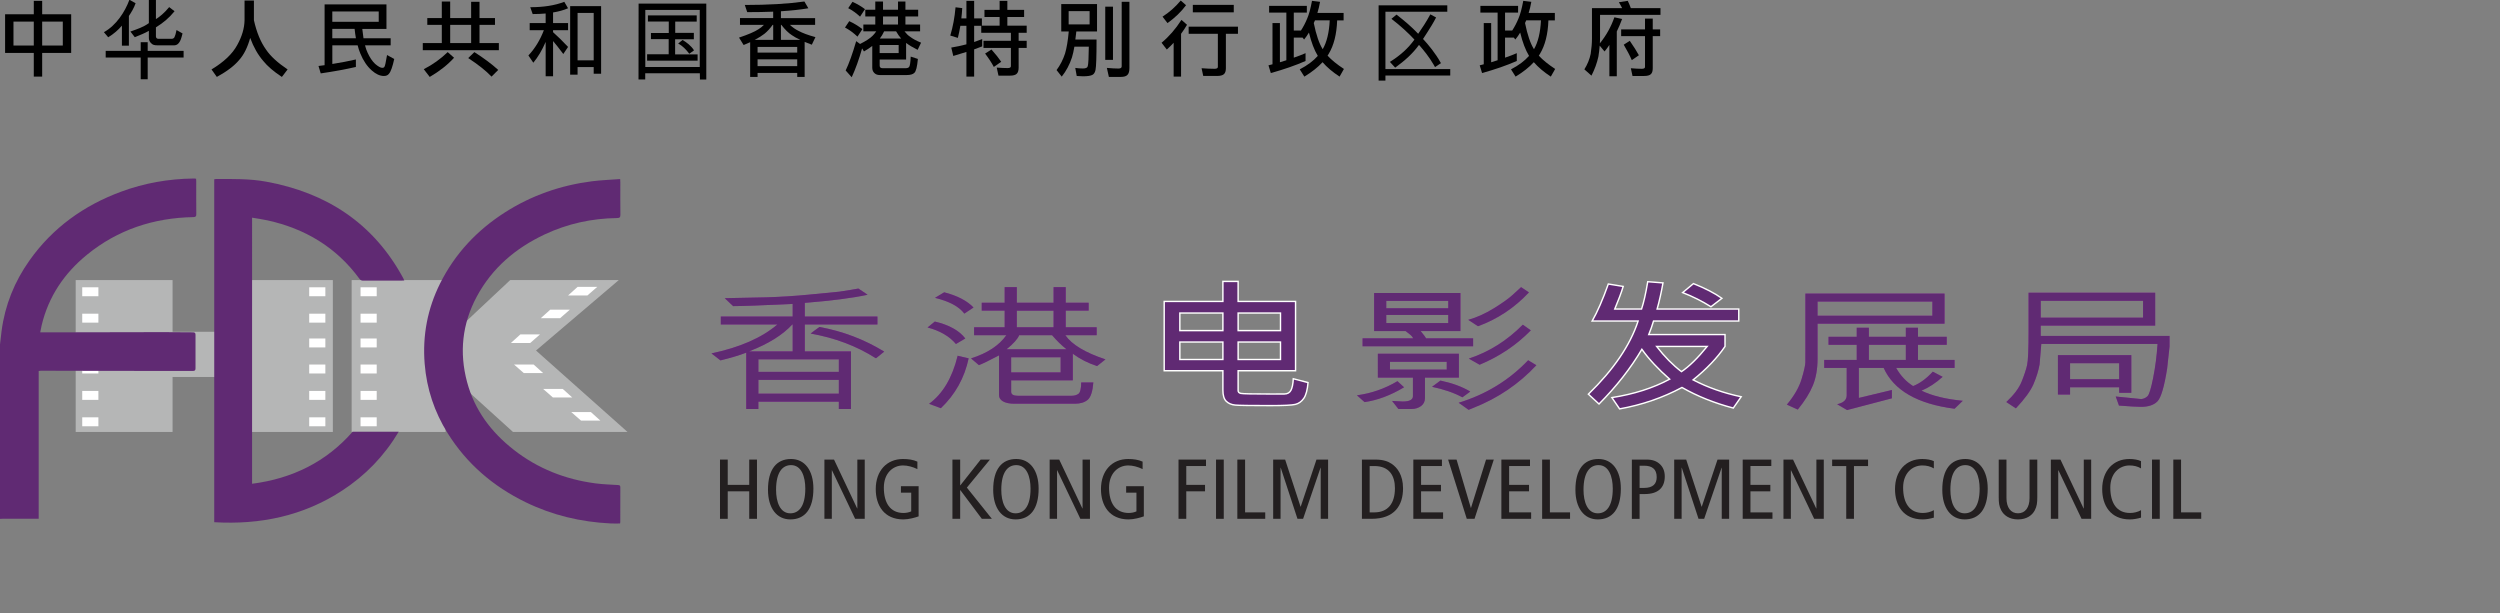 <?xml version="1.0" encoding="utf-8"?>
<!-- Generator: Adobe Illustrator 16.0.0, SVG Export Plug-In . SVG Version: 6.00 Build 0)  -->
<!DOCTYPE svg PUBLIC "-//W3C//DTD SVG 1.1//EN" "http://www.w3.org/Graphics/SVG/1.1/DTD/svg11.dtd">
<svg version="1.1" id="Layer_1" xmlns="http://www.w3.org/2000/svg" xmlns:xlink="http://www.w3.org/1999/xlink" x="0px" y="0px"
	 width="350.334px" height="85.949px" viewBox="0 0 350.334 85.949" enable-background="new 0 0 350.334 85.949"
	 xml:space="preserve">
<rect x="0" y="0" width="350.334" height="85.949" fill="#808080" stroke="none"/>
<pattern  x="-122.333" y="463.475" width="50.451" height="50.451" patternUnits="userSpaceOnUse" id="Pantone_2623C" viewBox="1 -51.451 50.451 50.451" overflow="visible">
	<g>
		<polygon fill="none" points="1,-1 51.451,-1 51.451,-51.451 1,-51.451 		"/>
		<polygon fill="#602A73" points="51.451,-1 1,-1 1,-51.451 51.451,-51.451 		"/>
	</g>
</pattern>
<path d="M0.714,1.995h4.021V0.12H5.91v1.875h4.064v5.42H5.909v3.32H4.734v-3.32h-4.02V1.995z M4.734,6.376V3.031H1.888v3.345H4.734z
	 M8.8,6.376V3.031H5.909v3.345H8.8z"/>
<path d="M35.582,2.829c0.376,1.694,0.947,3.076,1.717,4.146c0.61,0.902,1.611,1.82,3.004,2.755l-0.802,1.05
	c-1.146-0.753-2.01-1.494-2.6-2.225c-0.761-0.883-1.374-1.961-1.841-3.241c-0.376,1.34-0.892,2.372-1.547,3.095
	c-0.677,0.813-1.72,1.604-3.128,2.371L29.64,9.73c1.731-1.039,2.935-2.18,3.604-3.422c0.663-1.188,1.005-2.351,1.026-3.479V0.073
	h1.312V2.829z"/>
<path d="M54.156,0.616v3.435h-3.388c0.053,0.489,0.109,0.926,0.169,1.31h3.808v0.994h-3.593c0.1,0.398,0.216,0.738,0.352,1.018
	c0.309,0.678,0.662,1.205,1.062,1.58c0.431,0.368,0.766,0.555,1.005,0.555c0.145,0,0.241-0.045,0.294-0.137
	c0.083-0.091,0.207-0.645,0.373-1.66l1.007,0.554c-0.241,1.106-0.489,1.799-0.745,2.077c-0.151,0.203-0.386,0.306-0.7,0.306
	c-0.558,0-1.125-0.26-1.706-0.778c-0.663-0.588-1.197-1.383-1.604-2.384c-0.143-0.339-0.267-0.715-0.372-1.129h-3.547v2.608
	c1.19-0.188,2.289-0.399,3.3-0.633v1.051c-1.433,0.33-3.072,0.632-4.926,0.902l-0.314-1.039c0.294-0.037,0.58-0.076,0.856-0.113
	V0.618h8.671V0.616z M46.567,3.056h6.505V1.609h-6.505V3.056z M49.876,5.359c-0.075-0.414-0.135-0.851-0.183-1.31h-3.128v1.31
	H49.876z"/>
<path d="M59.878,2.536h2.033V0.21h1.174v2.326h2.936V0.255h1.175v2.281h2.168v0.949h-2.168v2.553h2.71v0.993H59.246V6.038h2.666
	V3.485h-2.033L59.878,2.536L59.878,2.536z M62.736,7.302l0.894,0.791c-0.903,0.994-2.041,1.89-3.411,2.688l-0.835-1.084
	C60.631,9.057,61.75,8.259,62.736,7.302z M63.086,6.038h2.936V3.485h-2.936V6.038z M66.474,7.302
	c1.325,0.844,2.439,1.675,3.343,2.496l-0.938,0.938c-0.753-0.798-1.841-1.664-3.264-2.598L66.474,7.302z"/>
<path d="M79.075,0.255l0.529,0.901c-0.603,0.265-1.303,0.46-2.101,0.589v1.489h2.101v0.994h-2.101v0.283
	c0.69,0.616,1.393,1.306,2.101,2.065L78.938,7.57c-0.58-0.774-1.058-1.382-1.434-1.817v4.936h-1.039V5.876
	c-0.497,1.152-1.073,2.123-1.729,2.914l-0.688-1.016c0.926-0.994,1.647-2.176,2.168-3.546h-1.988V3.234h2.236V1.891
	c-0.572,0.053-1.179,0.079-1.818,0.079l-0.339-0.96C76.184,1.012,77.772,0.76,79.075,0.255z M84.235,0.864v9.465h-1.039V9.402
	h-2.259v1.062h-1.039v-9.6H84.235z M80.938,8.454h2.259V1.813h-2.259V8.454z"/>
<path d="M112.723,0.21l0.553,0.949c-1.099,0.188-2.379,0.326-3.84,0.418v0.959h4.789v0.948h-3.546
	c0.438,0.386,0.839,0.663,1.208,0.835c0.565,0.311,1.359,0.604,2.383,0.883l-0.508,1.062c-0.369-0.144-0.704-0.275-1.005-0.396
	v4.911h-1.039v-0.563h-5.556v0.563h-1.039V5.913c-0.293,0.135-0.601,0.268-0.915,0.396l-0.646-1.039
	c1.28-0.429,2.186-0.817,2.71-1.163c0.278-0.166,0.538-0.373,0.779-0.621h-3.354V2.536h4.651V1.635
	c-1.122,0.045-2.334,0.067-3.637,0.067l-0.339-1.006C107.659,0.695,110.441,0.534,112.723,0.21z M105.766,5.585h2.586V3.483h-0.079
	c-0.347,0.497-0.729,0.915-1.15,1.253C106.752,5.024,106.3,5.308,105.766,5.585z M106.161,7.37h5.556V6.579h-5.556V7.37z
	 M106.161,9.268h5.556V8.318h-5.556V9.268z M109.436,5.585h2.71c-0.474-0.217-0.866-0.438-1.174-0.654
	c-0.475-0.301-0.968-0.783-1.479-1.445h-0.059L109.436,5.585L109.436,5.585z"/>
<path d="M119.009,2.966c0.67,0.309,1.284,0.682,1.841,1.117l-0.688,1.051c-0.565-0.535-1.148-0.961-1.75-1.276L119.009,2.966z
	 M119.981,5.767l0.542,0.395c0.82-0.414,1.4-0.791,1.739-1.129c0.188-0.181,0.365-0.396,0.531-0.644h-1.809V3.439h1.673V2.311h-1.4
	V1.361h1.4V0.21h1.084v1.151h2.101V0.21h1.039v1.151h1.785V2.31h-1.785v1.129h2.056v0.949h-2.189
	c0.271,0.347,0.525,0.595,0.768,0.746c0.369,0.293,0.888,0.576,1.558,0.847l-0.483,1.005c-0.678-0.339-1.216-0.663-1.615-0.971
	v2.326h-3.704v0.856c0,0.241,0.136,0.361,0.407,0.361h3.229c0.22,0,0.377-0.054,0.476-0.158c0.12-0.104,0.199-0.594,0.237-1.468
	l1.005,0.327c-0.1,1.106-0.266,1.758-0.497,1.952c-0.196,0.203-0.559,0.307-1.084,0.307h-3.763c-0.314,0-0.566-0.094-0.756-0.282
	c-0.194-0.188-0.294-0.437-0.294-0.745v-3.05c-0.339,0.265-0.727,0.521-1.163,0.769l-0.26-0.43
	c-0.437,1.545-0.922,2.893-1.457,4.045l-0.847-0.949C118.968,8.921,119.461,7.551,119.981,5.767z M119.461,0.255
	c0.64,0.285,1.223,0.629,1.75,1.026l-0.689,1.052c-0.535-0.498-1.088-0.894-1.66-1.188L119.461,0.255z M123.267,6.309v1.129h2.665
	V6.309H123.267z M123.29,5.404h2.993c-0.241-0.271-0.479-0.61-0.713-1.017H123.9C123.719,4.779,123.516,5.118,123.29,5.404z
	 M123.741,3.439h2.101V2.311h-2.101V3.439z"/>
<path d="M133.903,1.022l0.938,0.113c-0.03,0.52-0.072,1.001-0.124,1.445h0.711V0.12h1.084v2.461h1.084v1.017h2.484v-1.22h-2.123
	V1.384h2.123V0.118h1.084v1.266h2.349v0.994h-2.349v1.22h2.71v0.994h-1.129v1.129h1.129v0.993h-1.129V9.47
	c0,0.414-0.092,0.703-0.271,0.869c-0.173,0.174-0.489,0.261-0.948,0.261h-1.604l-0.249-1.129c0.625,0.045,1.137,0.067,1.536,0.067
	c0.301,0,0.452-0.086,0.452-0.261V6.714h-3.842V5.722h3.842v-1.13h-4.156V3.62h-0.994v2.27c0.384-0.128,0.761-0.268,1.129-0.417
	v1.026c-0.361,0.144-0.738,0.282-1.129,0.418v3.816h-1.084V7.277c-0.58,0.188-1.193,0.376-1.841,0.565l-0.282-1.176
	c0.73-0.121,1.438-0.271,2.123-0.453V3.616h-0.847c-0.105,0.625-0.224,1.19-0.352,1.694l-1.062-0.328
	C133.537,3.751,133.782,2.431,133.903,1.022z M138.939,6.94c0.587,0.663,1.042,1.235,1.367,1.717l-1.039,0.723
	c-0.286-0.549-0.691-1.174-1.22-1.875L138.939,6.94z"/>
<path d="M148.716,0.571h5.014v3.84h-2.9c-0.038,0.406-0.083,0.782-0.138,1.129h2.972c0,2.401-0.051,3.824-0.147,4.27
	c-0.075,0.346-0.218,0.57-0.429,0.678c-0.241,0.137-0.688,0.203-1.333,0.203c-0.249,0-0.538-0.015-0.87-0.045l-0.203-1.129
	c0.354,0.052,0.715,0.079,1.084,0.079c0.399,0,0.622-0.109,0.667-0.328c0.083-0.286,0.132-1.197,0.147-2.731h-2.021
	c-0.098,0.578-0.211,1.078-0.339,1.502c-0.324,1-0.802,1.899-1.435,2.697L148.06,9.82c0.512-0.685,0.907-1.457,1.188-2.313
	c0.231-0.775,0.404-1.809,0.52-3.096h-1.05L148.716,0.571L148.716,0.571z M152.691,3.417V1.563h-2.937v1.854H152.691z
	 M154.882,0.933h1.084v7.454h-1.084V0.933z M157.051,10.78h-1.66l-0.282-1.265c0.662,0.06,1.204,0.09,1.626,0.09
	c0.303,0,0.452-0.103,0.452-0.305V0.255h1.084v9.261c0,0.467-0.09,0.791-0.271,0.971C157.826,10.683,157.51,10.78,157.051,10.78z"/>
<path d="M165.563,2.784l0.779,0.689c-0.256,0.438-0.535,0.857-0.836,1.265v5.997h-1.039V5.991c-0.301,0.332-0.621,0.648-0.959,0.949
	l-0.734-0.949C163.813,5.134,164.742,4.064,165.563,2.784z M165.461,0.075l0.745,0.654c-0.687,0.926-1.553,1.762-2.599,2.507
	l-0.698-0.903C163.857,1.73,164.708,0.978,165.461,0.075z M166.568,3.733h6.912v1.005h-1.692v4.822c0,0.399-0.096,0.678-0.282,0.836
	c-0.183,0.166-0.512,0.249-0.994,0.249h-1.897l-0.235-1.084c0.729,0.053,1.333,0.079,1.807,0.079c0.316,0,0.476-0.086,0.476-0.261
	V4.737h-4.09L166.568,3.733L166.568,3.733z M167.155,0.685h5.737v1.039h-5.737V0.685z"/>
<path d="M177.847,0.819h5.286v0.949h-1.83v2.507h1.005c0.346-0.534,0.64-1.099,0.881-1.694c0.241-0.549,0.463-1.371,0.667-2.461
	l1.129,0.135c-0.098,0.564-0.222,1.084-0.373,1.561h3.672v1.039h-0.903c-0.068,1.936-0.463,3.501-1.188,4.698
	c-0.053,0.09-0.104,0.173-0.156,0.249c0.557,0.603,1.319,1.224,2.292,1.861l-0.61,1.073c-0.986-0.647-1.781-1.321-2.383-2.021
	c-0.648,0.707-1.499,1.381-2.552,2.021l-0.646-1.017c1.069-0.557,1.913-1.186,2.53-1.887c-0.497-0.819-0.911-1.907-1.242-3.265
	c-0.203,0.341-0.429,0.663-0.678,0.972l-0.214-0.271h-1.231v2.813c0.58-0.194,1.129-0.405,1.648-0.631v1.096
	c-1.408,0.617-3.03,1.182-4.867,1.692l-0.328-1.084c0.196-0.045,0.384-0.094,0.563-0.146V3.237h1.039v5.489
	c0.316-0.09,0.618-0.185,0.904-0.283V1.77h-2.417L177.847,0.819L177.847,0.819z M184.104,3.226c0.338,1.664,0.756,2.887,1.253,3.67
	c0.572-0.986,0.899-2.334,0.982-4.043h-2.066c-0.053,0.12-0.104,0.236-0.156,0.35L184.104,3.226z"/>
<path d="M207.452,0.819h5.284v0.949h-1.828v2.507h1.005c0.346-0.534,0.64-1.099,0.881-1.694c0.241-0.549,0.463-1.371,0.667-2.461
	l1.129,0.135c-0.098,0.564-0.222,1.084-0.373,1.561h3.67v1.039h-0.903c-0.066,1.936-0.463,3.501-1.186,4.698
	c-0.053,0.09-0.105,0.173-0.158,0.249c0.557,0.603,1.321,1.224,2.292,1.861l-0.61,1.073c-0.984-0.647-1.779-1.321-2.383-2.021
	c-0.646,0.707-1.499,1.381-2.552,2.021l-0.644-1.017c1.067-0.557,1.911-1.186,2.528-1.887c-0.497-0.819-0.911-1.907-1.242-3.265
	c-0.201,0.341-0.429,0.663-0.678,0.972l-0.214-0.271h-1.229v2.813c0.578-0.194,1.129-0.405,1.646-0.631v1.096
	c-1.408,0.617-3.03,1.182-4.867,1.692l-0.328-1.084c0.196-0.045,0.386-0.094,0.565-0.146V3.237h1.039v5.489
	c0.314-0.09,0.618-0.185,0.904-0.283V1.77h-2.417L207.452,0.819L207.452,0.819z M213.708,3.226c0.338,1.664,0.756,2.887,1.253,3.67
	c0.572-0.986,0.897-2.334,0.98-4.043h-2.064c-0.053,0.12-0.106,0.236-0.158,0.35L213.708,3.226z"/>
<path d="M228.104,0.12c0.15,0.31,0.293,0.647,0.431,1.018h4.154v0.947h-8.47v3.32c0,0.227-0.008,0.448-0.023,0.666
	c0.891-1.099,1.566-2.314,2.033-3.646l1.084,0.235c-0.241,0.642-0.488,1.226-0.746,1.75v6.279h-1.039V6.298
	c-0.226,0.339-0.45,0.644-0.678,0.914l-0.678-0.813c-0.038,0.504-0.098,1.015-0.181,1.524c-0.196,0.902-0.521,1.796-0.973,2.677
	l-0.994-0.881c0.431-0.687,0.725-1.404,0.883-2.157c0.118-0.773,0.181-1.494,0.181-2.157V1.136h4.224
	c-0.143-0.293-0.293-0.568-0.452-0.824L228.104,0.12z M227.178,4.118h3.343V2.604h1.084v1.514h1.039v0.948h-1.039v4.495
	c0,0.398-0.09,0.678-0.271,0.836c-0.173,0.166-0.49,0.249-0.949,0.249h-1.615l-0.235-1.084c0.625,0.054,1.137,0.079,1.534,0.079
	c0.303,0,0.452-0.086,0.452-0.26V5.067h-3.343V4.118L227.178,4.118z M228.387,5.721c0.542,0.782,0.967,1.457,1.276,2.021
	l-0.994,0.689c-0.271-0.633-0.647-1.355-1.129-2.168L228.387,5.721z"/>
<g>
	<polyline fill="#B5B6B6" points="71.494,39.249 86.712,39.249 75.115,49.121 87.936,60.531 71.885,60.531 60.141,49.892 	"/>
	<g>
		<polygon fill="#FFFFFF" points="82.318,41.401 79.61,41.401 80.938,40.204 83.69,40.204 		"/>
		<polygon fill="#FFFFFF" points="78.483,44.594 75.775,44.594 77.103,43.396 79.854,43.396 		"/>
		<polygon fill="#FFFFFF" points="74.299,48.063 71.591,48.063 72.918,46.865 75.67,46.865 		"/>
	</g>
	<g>
		<polygon fill="#FFFFFF" points="73.403,52.28 76.111,52.28 74.783,51.083 72.031,51.083 		"/>
		<polygon fill="#FFFFFF" points="77.482,55.701 80.19,55.701 78.862,54.504 76.111,54.504 		"/>
		<polygon fill="#FFFFFF" points="81.422,58.94 84.13,58.94 82.802,57.744 80.05,57.744 		"/>
	</g>
	<rect x="10.606" y="39.249" fill="#B5B6B6" width="13.576" height="21.282"/>
	<rect x="35.233" y="39.249" fill="#B5B6B6" width="11.411" height="21.282"/>
	<rect x="49.277" y="39.249" fill="#B5B6B6" width="13.164" height="21.282"/>
	<rect x="17.946" y="46.492" fill="#B5B6B6" width="13.576" height="6.335"/>
	<g>
		<rect x="11.524" y="40.259" fill="#FFFFFF" width="2.264" height="1.253"/>
		<rect x="11.524" y="43.959" fill="#FFFFFF" width="2.264" height="1.253"/>
		<rect x="11.524" y="51.083" fill="#FFFFFF" width="2.264" height="1.254"/>
		<rect x="11.524" y="58.481" fill="#FFFFFF" width="2.264" height="1.254"/>
		<rect x="11.524" y="54.783" fill="#FFFFFF" width="2.264" height="1.253"/>
	</g>
	<g>
		<rect x="43.331" y="40.259" fill="#FFFFFF" width="2.263" height="1.253"/>
		<rect x="43.331" y="43.959" fill="#FFFFFF" width="2.263" height="1.253"/>
		<rect x="43.331" y="47.434" fill="#FFFFFF" width="2.263" height="1.252"/>
		<rect x="43.331" y="51.083" fill="#FFFFFF" width="2.263" height="1.254"/>
		<rect x="43.331" y="58.481" fill="#FFFFFF" width="2.263" height="1.254"/>
		<rect x="43.331" y="54.783" fill="#FFFFFF" width="2.263" height="1.253"/>
	</g>
	<g>
		<rect x="50.524" y="40.259" fill="#FFFFFF" width="2.265" height="1.253"/>
		<rect x="50.524" y="43.959" fill="#FFFFFF" width="2.265" height="1.253"/>
		<rect x="50.524" y="47.434" fill="#FFFFFF" width="2.265" height="1.252"/>
		<rect x="50.524" y="51.083" fill="#FFFFFF" width="2.265" height="1.254"/>
		<rect x="50.524" y="58.481" fill="#FFFFFF" width="2.265" height="1.254"/>
		<rect x="50.524" y="54.783" fill="#FFFFFF" width="2.265" height="1.253"/>
	</g>
</g>
<path fill="#602A73" d="M0,48.275c0.073-0.629,0.138-1.26,0.22-1.887c0.476-3.636,1.813-6.937,3.93-9.916
	c3.246-4.571,7.604-7.682,12.828-9.614c3.26-1.205,6.641-1.798,10.114-1.841c0.098-0.001,0.196,0.002,0.293,0.007
	c0.022,0.001,0.043,0.017,0.096,0.039c0.005,0.105,0.018,0.224,0.018,0.343c0.002,1.529-0.011,3.058,0.009,4.587
	c0.004,0.34-0.097,0.424-0.431,0.431c-5.541,0.109-10.556,1.746-14.88,5.266c-3.19,2.599-5.397,5.858-6.362,9.903
	c-0.072,0.305-0.126,0.613-0.201,0.982c0.216,0,0.383,0,0.55,0c5.541-0.012,11.082-0.025,16.622-0.033
	c1.406-0.001,2.813,0.029,4.218,0.025c0.292,0,0.375,0.092,0.374,0.377c-0.011,1.555-0.012,3.108,0,4.661
	c0.002,0.293-0.098,0.375-0.379,0.375c-4.282-0.008-8.563-0.002-12.844-0.008c-2.813-0.002-5.625-0.015-8.438-0.021
	c-0.095,0-0.188,0.019-0.316,0.034c0,6.898,0,13.779,0,20.705c-0.168,0-0.299,0-0.433,0c-1.516,0-3.031,0-4.55,0
	c-0.146,0-0.292,0.018-0.438,0.025C0,64.572,0,56.425,0,48.275z"/>
<path fill="#602A73" d="M35.324,67.792c5.639-0.729,10.39-3.064,14.097-7.295c2.138,0,4.239,0,6.452,0
	c-2.038,3.423-4.665,6.115-7.892,8.229c-5.449,3.57-11.48,4.832-17.96,4.453c0-16.01,0-32.025,0-48.06
	c0.1-0.013,0.168-0.03,0.238-0.031c2.359-0.01,4.723-0.057,7.059,0.372c8.443,1.55,14.988,5.806,19.151,13.452
	c0.063,0.115,0.113,0.236,0.188,0.391c-0.156,0.007-0.272,0.018-0.392,0.018c-1.786,0.001-3.572-0.003-5.356,0.005
	c-0.241,0.001-0.396-0.062-0.545-0.265c-3.236-4.414-7.618-7.03-12.92-8.188c-0.688-0.151-1.39-0.243-2.119-0.369
	C35.324,42.951,35.324,55.334,35.324,67.792z"/>
<path fill="#602A73" d="M86.908,25.091c0.011,0.249,0.021,0.38,0.021,0.512c0.001,1.492-0.013,2.985,0.01,4.477
	c0.005,0.378-0.112,0.473-0.474,0.477c-3.542,0.047-6.935,0.789-10.142,2.297c-4.071,1.915-7.366,4.709-9.515,8.715
	c-2.034,3.799-2.468,7.811-1.353,11.974c1.053,3.935,3.376,7.015,6.54,9.489c3.37,2.636,7.223,4.148,11.452,4.705
	c1.039,0.137,2.093,0.166,3.141,0.234c0.209,0.014,0.343,0.035,0.342,0.299c-0.009,1.627-0.005,3.254-0.007,4.881
	c0,0.059-0.02,0.117-0.034,0.207c-0.443,0-0.881,0.02-1.315-0.004c-4.174-0.205-8.163-1.145-11.929-2.982
	c-4.53-2.211-8.228-5.369-10.914-9.668c-1.859-2.98-2.937-6.219-3.22-9.719c-0.32-3.958,0.396-7.729,2.168-11.275
	c2.084-4.169,5.17-7.448,9.089-9.951c3.715-2.373,7.781-3.786,12.143-4.35C84.218,25.24,85.539,25.196,86.908,25.091z"/>
<g>
	<path fill="#231F20" d="M100.895,64.403h1.085v3.544h3.012v-3.544h1.086v8.301h-1.086v-3.854h-3.012v3.854h-1.085V64.403z"/>
	<path fill="#231F20" d="M110.851,64.321c1.913,0,3.134,1.58,3.134,4.15c0,2.867-1.196,4.316-3.232,4.316
		c-1.912,0-3.133-1.582-3.133-4.15C107.619,65.771,108.815,64.321,110.851,64.321z M110.752,71.933c1.135,0,2.098-0.902,2.098-3.461
		c0-1.677-0.542-3.293-1.999-3.293c-1.135,0-2.098,0.903-2.098,3.461C108.754,70.315,109.297,71.933,110.752,71.933z"/>
	<path fill="#231F20" d="M115.528,64.403h1.346l3.245,6.85h0.023v-6.85h1.037v8.301h-1.345l-3.245-6.803h-0.024v6.803h-1.036
		L115.528,64.403L115.528,64.403z"/>
	<path fill="#231F20" d="M128.729,72.36c-0.506,0.178-1.37,0.428-2.134,0.428c-2.727,0-3.874-1.996-3.874-4.244
		c0-2.593,1.567-4.222,3.813-4.222c0.739,0,1.432,0.095,2.022,0.368v1.047c-0.654-0.321-1.382-0.512-2.011-0.512
		c-1.406,0-2.689,1.082-2.689,3.104c0,2.142,0.889,3.556,2.764,3.556c0.345,0,0.79-0.082,1.072-0.225v-2.617h-1.442v-0.906h2.479
		V72.36L128.729,72.36z"/>
	<path fill="#231F20" d="M133.467,64.403h1.085v3.605h0.024l2.85-3.605h1.296l-3.233,3.925l3.505,4.376h-1.406l-3.011-4.02h-0.024
		v4.02h-1.085V64.403z"/>
	<path fill="#231F20" d="M142.413,64.321c1.913,0,3.134,1.58,3.134,4.15c0,2.867-1.197,4.316-3.233,4.316
		c-1.912,0-3.134-1.582-3.134-4.15C139.18,65.771,140.377,64.321,142.413,64.321z M142.314,71.933c1.136,0,2.099-0.902,2.099-3.461
		c0-1.677-0.543-3.293-1.999-3.293c-1.136,0-2.099,0.903-2.099,3.461C140.315,70.315,140.858,71.933,142.314,71.933z"/>
	<path fill="#231F20" d="M147.089,64.403h1.345l3.245,6.85h0.025v-6.85h1.035v8.301h-1.344l-3.245-6.803h-0.023v6.803h-1.036v-8.301
		H147.089z"/>
	<path fill="#231F20" d="M160.29,72.36c-0.505,0.178-1.369,0.428-2.135,0.428c-2.726,0-3.873-1.996-3.873-4.244
		c0-2.593,1.565-4.222,3.812-4.222c0.741,0,1.431,0.095,2.023,0.368v1.047c-0.654-0.321-1.383-0.512-2.012-0.512
		c-1.405,0-2.688,1.082-2.688,3.104c0,2.142,0.888,3.556,2.763,3.556c0.346,0,0.79-0.082,1.074-0.225v-2.617h-1.443v-0.906h2.479
		V72.36L160.29,72.36z"/>
	<path fill="#231F20" d="M165.151,64.403H169v0.904h-2.764v2.64h2.629v0.903h-2.629v3.854h-1.086V64.403z"/>
	<path fill="#231F20" d="M170.407,64.403h1.084v8.301h-1.084V64.403z"/>
	<path fill="#231F20" d="M173.393,64.403h1.086v7.398h2.824v0.902h-3.91V64.403z"/>
	<path fill="#231F20" d="M178.413,64.403h1.679l2.159,6.602h0.022l2.21-6.602h1.629v8.301h-1.035v-7.159h-0.025l-2.443,7.159h-0.789
		l-2.345-7.159h-0.024v7.159h-1.036L178.413,64.403L178.413,64.403z"/>
	<path fill="#231F20" d="M190.85,64.403h1.876c1.146,0,1.802,0.263,2.295,0.595c0.766,0.513,1.592,1.558,1.592,3.425
		c0,2.404-1.186,4.281-4.417,4.281h-1.346V64.403L190.85,64.403z M191.936,71.802h0.653c1.901,0,2.888-1.248,2.888-3.379
		c0-1.736-0.766-3.115-2.888-3.115h-0.653V71.802z"/>
	<path fill="#231F20" d="M198.055,64.403h4.009v0.904h-2.923v2.64h2.788v0.903h-2.788V71.8h3.085v0.904h-4.171V64.403z"/>
	<path fill="#231F20" d="M202.929,64.403h1.185l1.999,6.768h0.024l2.109-6.768h1.086l-2.702,8.301h-1.086L202.929,64.403z"/>
	<path fill="#231F20" d="M210.393,64.403h4.011v0.904h-2.925v2.64h2.788v0.903h-2.788V71.8h3.085v0.904h-4.171V64.403z"/>
	<path fill="#231F20" d="M216.106,64.403h1.086v7.398h2.825v0.902h-3.911V64.403z"/>
	<path fill="#231F20" d="M224.001,64.321c1.913,0,3.134,1.58,3.134,4.15c0,2.867-1.196,4.316-3.232,4.316
		c-1.912,0-3.134-1.582-3.134-4.15C220.769,65.771,221.965,64.321,224.001,64.321z M223.903,71.933c1.136,0,2.1-0.902,2.1-3.461
		c0-1.677-0.544-3.293-2-3.293c-1.134,0-2.099,0.903-2.099,3.461C221.904,70.315,222.447,71.933,223.903,71.933z"/>
	<path fill="#231F20" d="M228.677,64.403h2.073c0.862,0,1.407,0.227,1.861,0.643c0.434,0.404,0.68,0.987,0.68,1.713
		c0,1.617-0.976,2.475-2.8,2.475h-0.729v3.473h-1.087L228.677,64.403L228.677,64.403z M229.764,68.376h0.592
		c1.32,0,1.803-0.595,1.803-1.521c0-1.143-0.667-1.594-1.776-1.594h-0.617L229.764,68.376L229.764,68.376z"/>
	<path fill="#231F20" d="M234.612,64.403h1.68l2.158,6.602h0.024l2.208-6.602h1.629v8.301h-1.037v-7.159h-0.023l-2.442,7.159h-0.79
		l-2.344-7.159h-0.024v7.159h-1.037L234.612,64.403L234.612,64.403z"/>
	<path fill="#231F20" d="M244.211,64.403h4.009v0.904h-2.923v2.64h2.788v0.903h-2.788V71.8h3.084v0.904h-4.17V64.403z"/>
	<path fill="#231F20" d="M249.923,64.403h1.344l3.246,6.85h0.024v-6.85h1.037v8.301h-1.346l-3.245-6.803h-0.023v6.803h-1.037V64.403
		z"/>
	<path fill="#231F20" d="M258.721,65.308h-1.976v-0.902h5.033v0.902h-1.975v7.398h-1.084L258.721,65.308L258.721,65.308z"/>
	<path fill="#231F20" d="M270.996,72.538c-0.52,0.154-1.063,0.25-1.566,0.25c-2.729,0-3.875-1.996-3.875-4.244
		c0-2.593,1.566-4.222,3.813-4.222c0.616,0,1.231,0.106,1.629,0.297v1.022c-0.47-0.285-1.013-0.416-1.617-0.416
		c-1.407,0-2.689,1.082-2.689,3.104c0,2.142,0.89,3.556,2.766,3.556c0.555,0,1.097-0.141,1.542-0.393v1.045H270.996z"/>
	<path fill="#231F20" d="M275.411,64.321c1.913,0,3.135,1.58,3.135,4.15c0,2.867-1.197,4.316-3.232,4.316
		c-1.913,0-3.134-1.582-3.134-4.15C272.18,65.771,273.376,64.321,275.411,64.321z M275.314,71.933c1.136,0,2.099-0.902,2.099-3.461
		c0-1.677-0.543-3.293-2-3.293c-1.135,0-2.097,0.903-2.097,3.461C273.316,70.315,273.859,71.933,275.314,71.933z"/>
	<path fill="#231F20" d="M285.492,69.647c0,0.822-0.05,1.273-0.346,1.857c-0.357,0.688-1.109,1.283-2.356,1.283
		c-1.245,0-1.998-0.596-2.356-1.283c-0.297-0.584-0.346-1.035-0.346-1.857v-5.244h1.086v5.4c0,1.297,0.593,2.129,1.616,2.129
		s1.617-0.832,1.617-2.129v-5.4h1.085V69.647z"/>
	<path fill="#231F20" d="M287.392,64.403h1.346l3.244,6.85h0.025v-6.85h1.036v8.301h-1.347l-3.243-6.803h-0.024v6.803h-1.037V64.403
		L287.392,64.403z"/>
	<path fill="#231F20" d="M300.027,72.538c-0.519,0.154-1.062,0.25-1.566,0.25c-2.727,0-3.874-1.996-3.874-4.244
		c0-2.593,1.566-4.222,3.813-4.222c0.617,0,1.233,0.106,1.629,0.297v1.022c-0.469-0.285-1.012-0.416-1.615-0.416
		c-1.406,0-2.69,1.082-2.69,3.104c0,2.142,0.889,3.556,2.764,3.556c0.557,0,1.1-0.141,1.543-0.393v1.045H300.027z"/>
	<path fill="#231F20" d="M301.569,64.403h1.086v8.301h-1.086V64.403z"/>
	<path fill="#231F20" d="M304.554,64.403h1.086v7.398h2.825v0.902h-3.911V64.403z"/>
</g>
<path fill="#8F3F97" d="M119.249,49.245v8.074h-1.701v-1.031h-11.274v1.031h-1.7v-7.9c-0.955,0.366-2.16,0.729-3.615,1.084
	L99.7,49.525c3.999-0.848,7.078-2.199,9.238-4.057h-7.927v-1.111h10.069V42.59c-4.32,0.205-7.102,0.307-8.342,0.307l-1.178-1.111
	l5.864-0.121c2-0.063,3.918-0.183,5.758-0.361l4.418-0.429c1.25-0.187,2.147-0.334,2.692-0.441l1.286,0.87
	c-2.089,0.456-5.022,0.835-8.798,1.138v1.916h10.176v1.111h-10.176v3.775L119.249,49.245L119.249,49.245z M105.043,49.245h6.039
	v-3.776h-0.055c-1.348,1.465-3.343,2.709-5.984,3.736V49.245z M106.275,52.11h11.274v-1.754h-11.274V52.11z M106.275,53.235v1.928
	h11.274v-1.928H106.275z M122.784,50.183h-0.081c-2.669-1.696-5.704-2.843-9.105-3.44c0.144-0.125,0.554-0.434,1.232-0.924
	c3.274,0.599,6.301,1.75,9.078,3.453L122.784,50.183z"/>
<path fill="#8F3F97" d="M129.982,45.889l1.018-0.83c2,0.475,3.423,1.264,4.271,2.371l-1.312,0.776
	C133.056,47.126,131.731,46.354,129.982,45.889z M134.2,49.853l1.539,0.361c-0.58,2.741-1.879,5.07-3.896,6.989l-1.646-0.616
	C132.115,55.187,133.45,52.94,134.2,49.853z M131.026,41.738l1.286-0.776c1.821,0.464,3.191,1.174,4.111,2.129l-1.286,0.856
	C134.396,42.957,133.025,42.221,131.026,41.738z M149.343,45.861h4.339v1.111h-4.392c0.9,1.313,2.775,2.442,5.624,3.388
	l-1.179,0.938c-1.24-0.4-2.375-0.979-3.4-1.728v3.723h-8.637v1.606c0,0.375,0.308,0.563,0.924,0.563h7.538
	c0.383,0,0.701-0.089,0.958-0.268c0.254-0.178,0.386-0.711,0.395-1.594h1.7c-0.1,1.258-0.364,2.068-0.797,2.43
	c-0.434,0.361-1.021,0.542-1.762,0.542h-8.527c-0.661,0-1.182-0.106-1.561-0.321s-0.568-0.504-0.568-0.871v-5.583
	c-1.438,0.759-2.379,1.214-2.825,1.366l-1.099-0.938c2.285-0.725,3.937-1.809,4.954-3.255h-4.524v-1.111h4.284V43.53h-3.214v-1.111
	h3.214v-2.183h1.7v2.183h5.155v-2.183h1.7v2.183h3.214v1.111h-3.214L149.343,45.861L149.343,45.861z M141.055,48.941h8.396
	c-0.688-0.543-1.362-1.2-2.022-1.969h-4.606C142.599,47.51,142.01,48.166,141.055,48.941z M148.634,50.067h-6.937v2.115h6.937
	V50.067z M147.643,45.861v-2.329h-5.155v2.329H147.643z"/>
<path fill="#8F3F97" d="M191.223,56.347l-1.071-0.951c2.019-0.268,3.911-0.928,5.679-1.981l0.924,0.856
	C194.878,55.396,193.035,56.087,191.223,56.347z M206.433,47.415v1.11h-15.49v-1.11h7.083c-0.063-0.188-0.229-0.384-0.502-0.589
	s-0.453-0.348-0.543-0.428h-4.418v-5.342h12.09v5.342h-5.568c0.444,0.535,0.694,0.875,0.749,1.018L206.433,47.415L206.433,47.415z
	 M197.798,57.31h-1.835l-0.883-1.125l1.484,0.082c0.955,0,1.434-0.25,1.434-0.75v-2.599h-4.914V49.57h11.354v3.348h-4.753v2.853
	c0,0.492-0.188,0.871-0.563,1.139S198.306,57.31,197.798,57.31z M202.952,42.166h-8.69v1.031h8.69V42.166z M202.952,45.273v-1.137
	h-8.69v1.137H202.952z M194.784,50.696v1.097h7.953v-1.097H194.784z M200.676,54.204l1.178-0.871c1.661,0.35,3.053,0.861,4.18,1.54
	l-1.1,0.804C203.765,55.044,202.345,54.554,200.676,54.204z M205.804,57.431l-1.393-0.99c3.82-1.168,7.065-3.155,9.734-5.957
	l1.151,0.695c-2.445,2.625-5.375,4.611-8.784,5.959L205.804,57.431z M207.117,45.715l-1.366-0.896
	c1.168-0.321,2.371-0.863,3.607-1.626c1.235-0.763,2.144-1.417,2.719-1.962c0.575-0.544,0.936-0.874,1.077-0.991l1.1,0.736
	C212.219,43.144,209.84,44.725,207.117,45.715z M213.398,45.5l1.123,0.791c-2.018,2.063-4.409,3.669-7.176,4.819l-1.514-0.855
	C208.67,49.316,211.192,47.732,213.398,45.5z"/>
<path fill="#8F3F97" d="M254.699,45.359v4.928c0,1.411-0.219,2.647-0.65,3.709c-0.433,1.062-1.14,2.194-2.121,3.399l-1.525-0.695
	c1.034-1.241,1.725-2.438,2.066-3.596c0.345-1.155,0.519-1.933,0.523-2.33c0.004-0.396,0.006-1.118,0.006-2.163V41.14h19.496v4.217
	h-17.795V45.359z M254.699,44.248h16.094v-1.995h-16.094V44.248z M258.783,51.56h-3.147v-1.125h4.554v-2.116h-3.951v-1.125h3.951
	v-1.271h1.7v1.271h5.182v-1.271h1.7v1.271h4.029v1.125h-4.029v2.116h5.128v1.125h-8.182c0.59,1.063,1.381,1.91,2.371,2.543
	c0.965-0.383,1.884-1.058,2.758-2.021l1.379,0.723c-0.928,0.848-1.915,1.496-2.959,1.941c1.464,0.714,3.394,1.188,5.784,1.419
	l-1.151,1.11c-5.204-0.67-8.516-2.574-9.935-5.717h-3.48v4.205l4.631-1.111v1.164l-6.277,1.647l-1.394-0.817
	c0.893-0.195,1.339-0.606,1.339-1.231V51.56L258.783,51.56z M261.89,48.318v2.116h5.182v-2.116H261.89z"/>
<path fill="#8F3F97" d="M304.025,47.076v1.486l-0.336,3.079c-0.4,2.537-0.851,4.064-1.345,4.586
	c-0.496,0.522-1.265,0.783-2.31,0.783c-0.536,0-1.567-0.059-3.094-0.175l-0.455-1.271l3.588,0.361
	c0.356-0.045,0.648-0.184,0.878-0.416c0.227-0.232,0.487-1.086,0.781-2.563c0.295-1.478,0.5-3.06,0.616-4.747h-16.295l-0.24,2.878
	c-0.161,0.875-0.441,1.784-0.845,2.731c-0.401,0.946-1.227,2.084-2.477,3.414l-1.34-0.883c1.063-0.99,1.778-1.947,2.149-2.865
	c0.37-0.92,0.624-1.688,0.763-2.304c0.141-0.616,0.208-2.199,0.208-4.753v-5.396h17.741v4.605h-16.041v1.446h18.052V47.076z
	 M285.975,42.148v2.37h14.341v-2.37H285.975z M290.085,54.267v1.018h-1.7v-5.516h10.283v5.274h-1.7v-0.776H290.085z M296.968,50.892
	h-6.883v2.25h6.883V50.892z"/>
<path fill="#602A73" d="M119.249,49.245v8.074h-1.701v-1.031h-11.274v1.031h-1.7v-7.9c-0.955,0.366-2.16,0.729-3.615,1.084
	L99.7,49.525c3.999-0.848,7.078-2.199,9.238-4.057h-7.927v-1.111h10.069V42.59c-4.32,0.205-7.102,0.307-8.342,0.307l-1.178-1.111
	l5.864-0.121c2-0.063,3.918-0.183,5.758-0.361l4.418-0.429c1.25-0.187,2.147-0.334,2.692-0.441l1.286,0.87
	c-2.089,0.456-5.022,0.835-8.798,1.138v1.916h10.176v1.111h-10.176v3.775L119.249,49.245L119.249,49.245z M105.043,49.245h6.039
	v-3.776h-0.055c-1.348,1.465-3.343,2.709-5.984,3.736V49.245z M106.275,52.11h11.274v-1.754h-11.274V52.11z M106.275,53.235v1.928
	h11.274v-1.928H106.275z M122.784,50.183h-0.081c-2.669-1.696-5.704-2.843-9.105-3.44c0.144-0.125,0.554-0.434,1.232-0.924
	c3.274,0.599,6.301,1.75,9.078,3.453L122.784,50.183z"/>
<path fill="#602A73" d="M129.982,45.889l1.018-0.83c2,0.475,3.423,1.264,4.271,2.371l-1.312,0.776
	C133.056,47.126,131.731,46.354,129.982,45.889z M134.2,49.853l1.539,0.361c-0.58,2.741-1.879,5.07-3.896,6.989l-1.646-0.616
	C132.115,55.187,133.45,52.94,134.2,49.853z M131.026,41.738l1.286-0.776c1.821,0.464,3.191,1.174,4.111,2.129l-1.286,0.856
	C134.396,42.957,133.025,42.221,131.026,41.738z M149.343,45.861h4.339v1.111h-4.392c0.9,1.313,2.775,2.442,5.624,3.388
	l-1.179,0.938c-1.24-0.4-2.375-0.979-3.4-1.728v3.723h-8.637v1.606c0,0.375,0.308,0.563,0.924,0.563h7.538
	c0.383,0,0.701-0.089,0.958-0.268c0.254-0.178,0.386-0.711,0.395-1.594h1.7c-0.1,1.258-0.364,2.068-0.797,2.43
	c-0.434,0.361-1.021,0.542-1.762,0.542h-8.527c-0.661,0-1.182-0.106-1.561-0.321s-0.568-0.504-0.568-0.871v-5.583
	c-1.438,0.759-2.379,1.214-2.825,1.366l-1.099-0.938c2.285-0.725,3.937-1.809,4.954-3.255h-4.524v-1.111h4.284V43.53h-3.214v-1.111
	h3.214v-2.183h1.7v2.183h5.155v-2.183h1.7v2.183h3.214v1.111h-3.214L149.343,45.861L149.343,45.861z M141.055,48.941h8.396
	c-0.688-0.543-1.362-1.2-2.022-1.969h-4.606C142.599,47.51,142.01,48.166,141.055,48.941z M148.634,50.067h-6.937v2.115h6.937
	V50.067z M147.643,45.861v-2.329h-5.155v2.329H147.643z"/>
<path fill="#602A73" d="M191.223,56.347l-1.071-0.951c2.019-0.268,3.911-0.928,5.679-1.981l0.924,0.856
	C194.878,55.396,193.035,56.087,191.223,56.347z M206.433,47.415v1.11h-15.49v-1.11h7.083c-0.063-0.188-0.229-0.384-0.502-0.589
	s-0.453-0.348-0.543-0.428h-4.418v-5.342h12.09v5.342h-5.568c0.444,0.535,0.694,0.875,0.749,1.018L206.433,47.415L206.433,47.415z
	 M197.798,57.31h-1.835l-0.883-1.125l1.484,0.082c0.955,0,1.434-0.25,1.434-0.75v-2.599h-4.914V49.57h11.354v3.348h-4.753v2.853
	c0,0.492-0.188,0.871-0.563,1.139S198.306,57.31,197.798,57.31z M202.952,42.166h-8.69v1.031h8.69V42.166z M202.952,45.273v-1.137
	h-8.69v1.137H202.952z M194.784,50.696v1.097h7.953v-1.097H194.784z M200.676,54.204l1.178-0.871c1.661,0.35,3.053,0.861,4.18,1.54
	l-1.1,0.804C203.765,55.044,202.345,54.554,200.676,54.204z M205.804,57.431l-1.393-0.99c3.82-1.168,7.065-3.155,9.734-5.957
	l1.151,0.695c-2.445,2.625-5.375,4.611-8.784,5.959L205.804,57.431z M207.117,45.715l-1.366-0.896
	c1.168-0.321,2.371-0.863,3.607-1.626c1.235-0.763,2.144-1.417,2.719-1.962c0.575-0.544,0.936-0.874,1.077-0.991l1.1,0.736
	C212.219,43.144,209.84,44.725,207.117,45.715z M213.398,45.5l1.123,0.791c-2.018,2.063-4.409,3.669-7.176,4.819l-1.514-0.855
	C208.67,49.316,211.192,47.732,213.398,45.5z"/>
<path fill="#602A73" d="M254.699,45.359v4.928c0,1.411-0.219,2.647-0.65,3.709c-0.433,1.062-1.14,2.194-2.121,3.399l-1.525-0.695
	c1.034-1.241,1.725-2.438,2.066-3.596c0.345-1.155,0.519-1.933,0.523-2.33c0.004-0.396,0.006-1.118,0.006-2.163V41.14h19.496v4.217
	h-17.795V45.359z M254.699,44.248h16.094v-1.995h-16.094V44.248z M258.783,51.56h-3.147v-1.125h4.554v-2.116h-3.951v-1.125h3.951
	v-1.271h1.7v1.271h5.182v-1.271h1.7v1.271h4.029v1.125h-4.029v2.116h5.128v1.125h-8.182c0.59,1.063,1.381,1.91,2.371,2.543
	c0.965-0.383,1.884-1.058,2.758-2.021l1.379,0.723c-0.928,0.848-1.915,1.496-2.959,1.941c1.464,0.714,3.394,1.188,5.784,1.419
	l-1.151,1.11c-5.204-0.67-8.516-2.574-9.935-5.717h-3.48v4.205l4.631-1.111v1.164l-6.277,1.647l-1.394-0.817
	c0.893-0.195,1.339-0.606,1.339-1.231V51.56L258.783,51.56z M261.89,48.318v2.116h5.182v-2.116H261.89z"/>
<path fill="#602A73" d="M304.025,47.076v1.486l-0.336,3.079c-0.4,2.537-0.851,4.064-1.345,4.586
	c-0.496,0.522-1.265,0.783-2.31,0.783c-0.536,0-1.567-0.059-3.094-0.175l-0.455-1.271l3.588,0.361
	c0.356-0.045,0.648-0.184,0.878-0.416c0.227-0.232,0.487-1.086,0.781-2.563c0.295-1.478,0.5-3.06,0.616-4.747h-16.295l-0.24,2.878
	c-0.161,0.875-0.441,1.784-0.845,2.731c-0.401,0.946-1.227,2.084-2.477,3.414l-1.34-0.883c1.063-0.99,1.778-1.947,2.149-2.865
	c0.37-0.92,0.624-1.688,0.763-2.304c0.141-0.616,0.208-2.199,0.208-4.753v-5.396h17.741v4.605h-16.041v1.446h18.052V47.076z
	 M285.975,42.148v2.37h14.341v-2.37H285.975z M290.085,54.267v1.018h-1.7v-5.516h10.283v5.274h-1.7v-0.776H290.085z M296.968,50.892
	h-6.883v2.25h6.883V50.892z"/>
<pattern  id="SVGID_1_" xlink:href="#Pantone_2623C" patternTransform="matrix(0.616 0 0 0.616 -2944.661 -3468.63)">
</pattern>
<path fill="#602A73" stroke="#FFFFFF" stroke-width="0.2" stroke-miterlimit="10" d="M183.301,53.613
	c-0.088,1.03-0.285,1.769-0.6,2.215c-0.313,0.446-0.705,0.727-1.178,0.841c-0.475,0.114-1.633,0.171-3.48,0.171
	c-2.761,0-4.407-0.024-4.938-0.073c-0.533-0.05-0.955-0.229-1.268-0.537c-0.313-0.311-0.469-0.826-0.469-1.55v-2.729h-8.225v-9.709
	h8.225v-2.806h2.135v2.806h8.049v9.709h-8.049v2.787c0,0.202,0.125,0.332,0.374,0.391c0.251,0.059,1.69,0.088,4.32,0.088
	c0.758,0,1.352-0.001,1.783-0.005c0.43-0.003,0.736-0.175,0.922-0.514c0.182-0.339,0.293-0.88,0.334-1.623L183.301,53.613z
	 M171.368,46.329v-2.464h-6.031v2.464H171.368z M171.368,50.377v-2.444h-6.031v2.444H171.368z M179.44,46.329v-2.464h-5.936v2.464
	H179.44z M179.44,50.377v-2.444h-5.936v2.444H179.44z"/>
<pattern  id="SVGID_2_" xlink:href="#Pantone_2623C" patternTransform="matrix(0.616 0 0 0.616 -2943.298 -3468.63)">
</pattern>
<path fill="#602A73" stroke="#FFFFFF" stroke-width="0.2" stroke-miterlimit="10" d="M243.997,55.599l-1.104,1.584
	c-2.651-0.697-5.05-1.66-7.192-2.885c-2.689,1.441-5.604,2.441-8.739,3.002l-1.08-1.584c3.088-0.482,5.788-1.342,8.095-2.581
	c-1.604-1.401-2.901-2.797-3.896-4.186c-1.571,2.66-3.573,5.215-6.005,7.666l-1.49-1.379c3.535-3.442,5.858-6.856,6.969-10.246
	h-6.44c0.742-1.305,1.497-3.035,2.264-5.192l2.088,0.342c-0.274,0.886-0.669,1.942-1.185,3.168h3.755
	c0.306-0.926,0.595-2.203,0.867-3.833l2.136,0.167c-0.234,1.336-0.509,2.558-0.822,3.666h11.441v1.682h-11.944
	c-0.181,0.613-0.403,1.244-0.668,1.896h10.687v1.661c-1.079,1.591-2.569,3.152-4.47,4.686
	C239.321,54.3,241.565,55.09,243.997,55.599z M239.233,48.548h-7.085c1.118,1.441,2.279,2.617,3.483,3.53
	C236.71,51.355,237.912,50.178,239.233,48.548z M241.298,41.803l-1.536,1.183c-1.243-0.782-2.566-1.444-3.966-1.984l1.514-1.261
	C238.951,40.397,240.281,41.085,241.298,41.803z"/>
<path d="M18.062,6.404h-0.979V3.592c-0.501,0.602-1.154,1.167-1.92,1.631l-0.602-0.715c1.707-0.941,2.936-2.811,3.576-4.543
	l0.866,0.49c-0.239,0.677-0.578,1.242-0.941,1.782V6.404z M25.729,7.131V8.06h-5.032v3.05h-0.979V8.06h-4.907V7.131h4.907V5.914
	h0.979v1.217H25.729z M25.579,4.685c-0.163,0.615-0.352,1.669-1.192,1.669h-2.234c-0.54,0-0.753-0.051-1.016-0.339
	c-0.264-0.277-0.276-0.527-0.276-0.829V4.32c-0.527,0.314-1.23,0.59-1.971,0.892l-0.615-0.791c0.979-0.351,1.807-0.615,2.585-1.18
	v-3.262h0.991v2.698c0.515-0.314,1.167-0.841,1.857-1.682l0.753,0.577c-0.74,0.917-1.569,1.62-2.61,2.26v1.28
	c0,0.188,0.138,0.326,0.326,0.326h1.883c0.175,0,0.301-0.075,0.389-0.226c0.101-0.214,0.188-0.477,0.289-1.004L25.579,4.685z"/>
<path d="M98.976,0.505v10.641h-0.891l-0.012-0.878h-7.655v0.866h-0.941l0.012-10.629H98.976z M90.429,9.39h7.63V1.396h-7.63V9.39z
	 M97.759,8.499h-7.078V7.608h3.024V5.488H91.22V4.622h2.498V3.016h-2.924V2.162h6.839v0.866h-3.012v1.581h2.61V5.5h-2.623v2.121
	h3.15V8.499z M96.592,7.532c-0.49-0.64-0.929-1.079-1.556-1.442L95.65,5.6c0.527,0.314,1.205,0.804,1.606,1.456L96.592,7.532z"/>
<path d="M202.815,0.744v0.904h-8.67v8.031h9.084v0.904h-9.084v0.715h-0.955V0.744H202.815z M201.096,9.403l-0.201-0.352
	c-0.565-0.978-1.342-1.97-2.046-2.76c-0.877,1.217-1.97,2.196-3.338,3.187l-0.74-0.803c1.493-0.941,2.534-1.883,3.438-3.125
	c-0.815-0.892-2.008-1.983-3.224-2.912l0.714-0.59c1.13,0.878,2.108,1.707,3.037,2.686c0.539-0.765,1.117-1.645,1.707-2.723
	l0.803,0.439c-0.428,0.828-0.778,1.368-1.23,2.083c-0.212,0.327-0.427,0.653-0.602,0.929c0.69,0.728,1.77,2.021,2.51,3.389
	L201.096,9.403z"/>
</svg>

